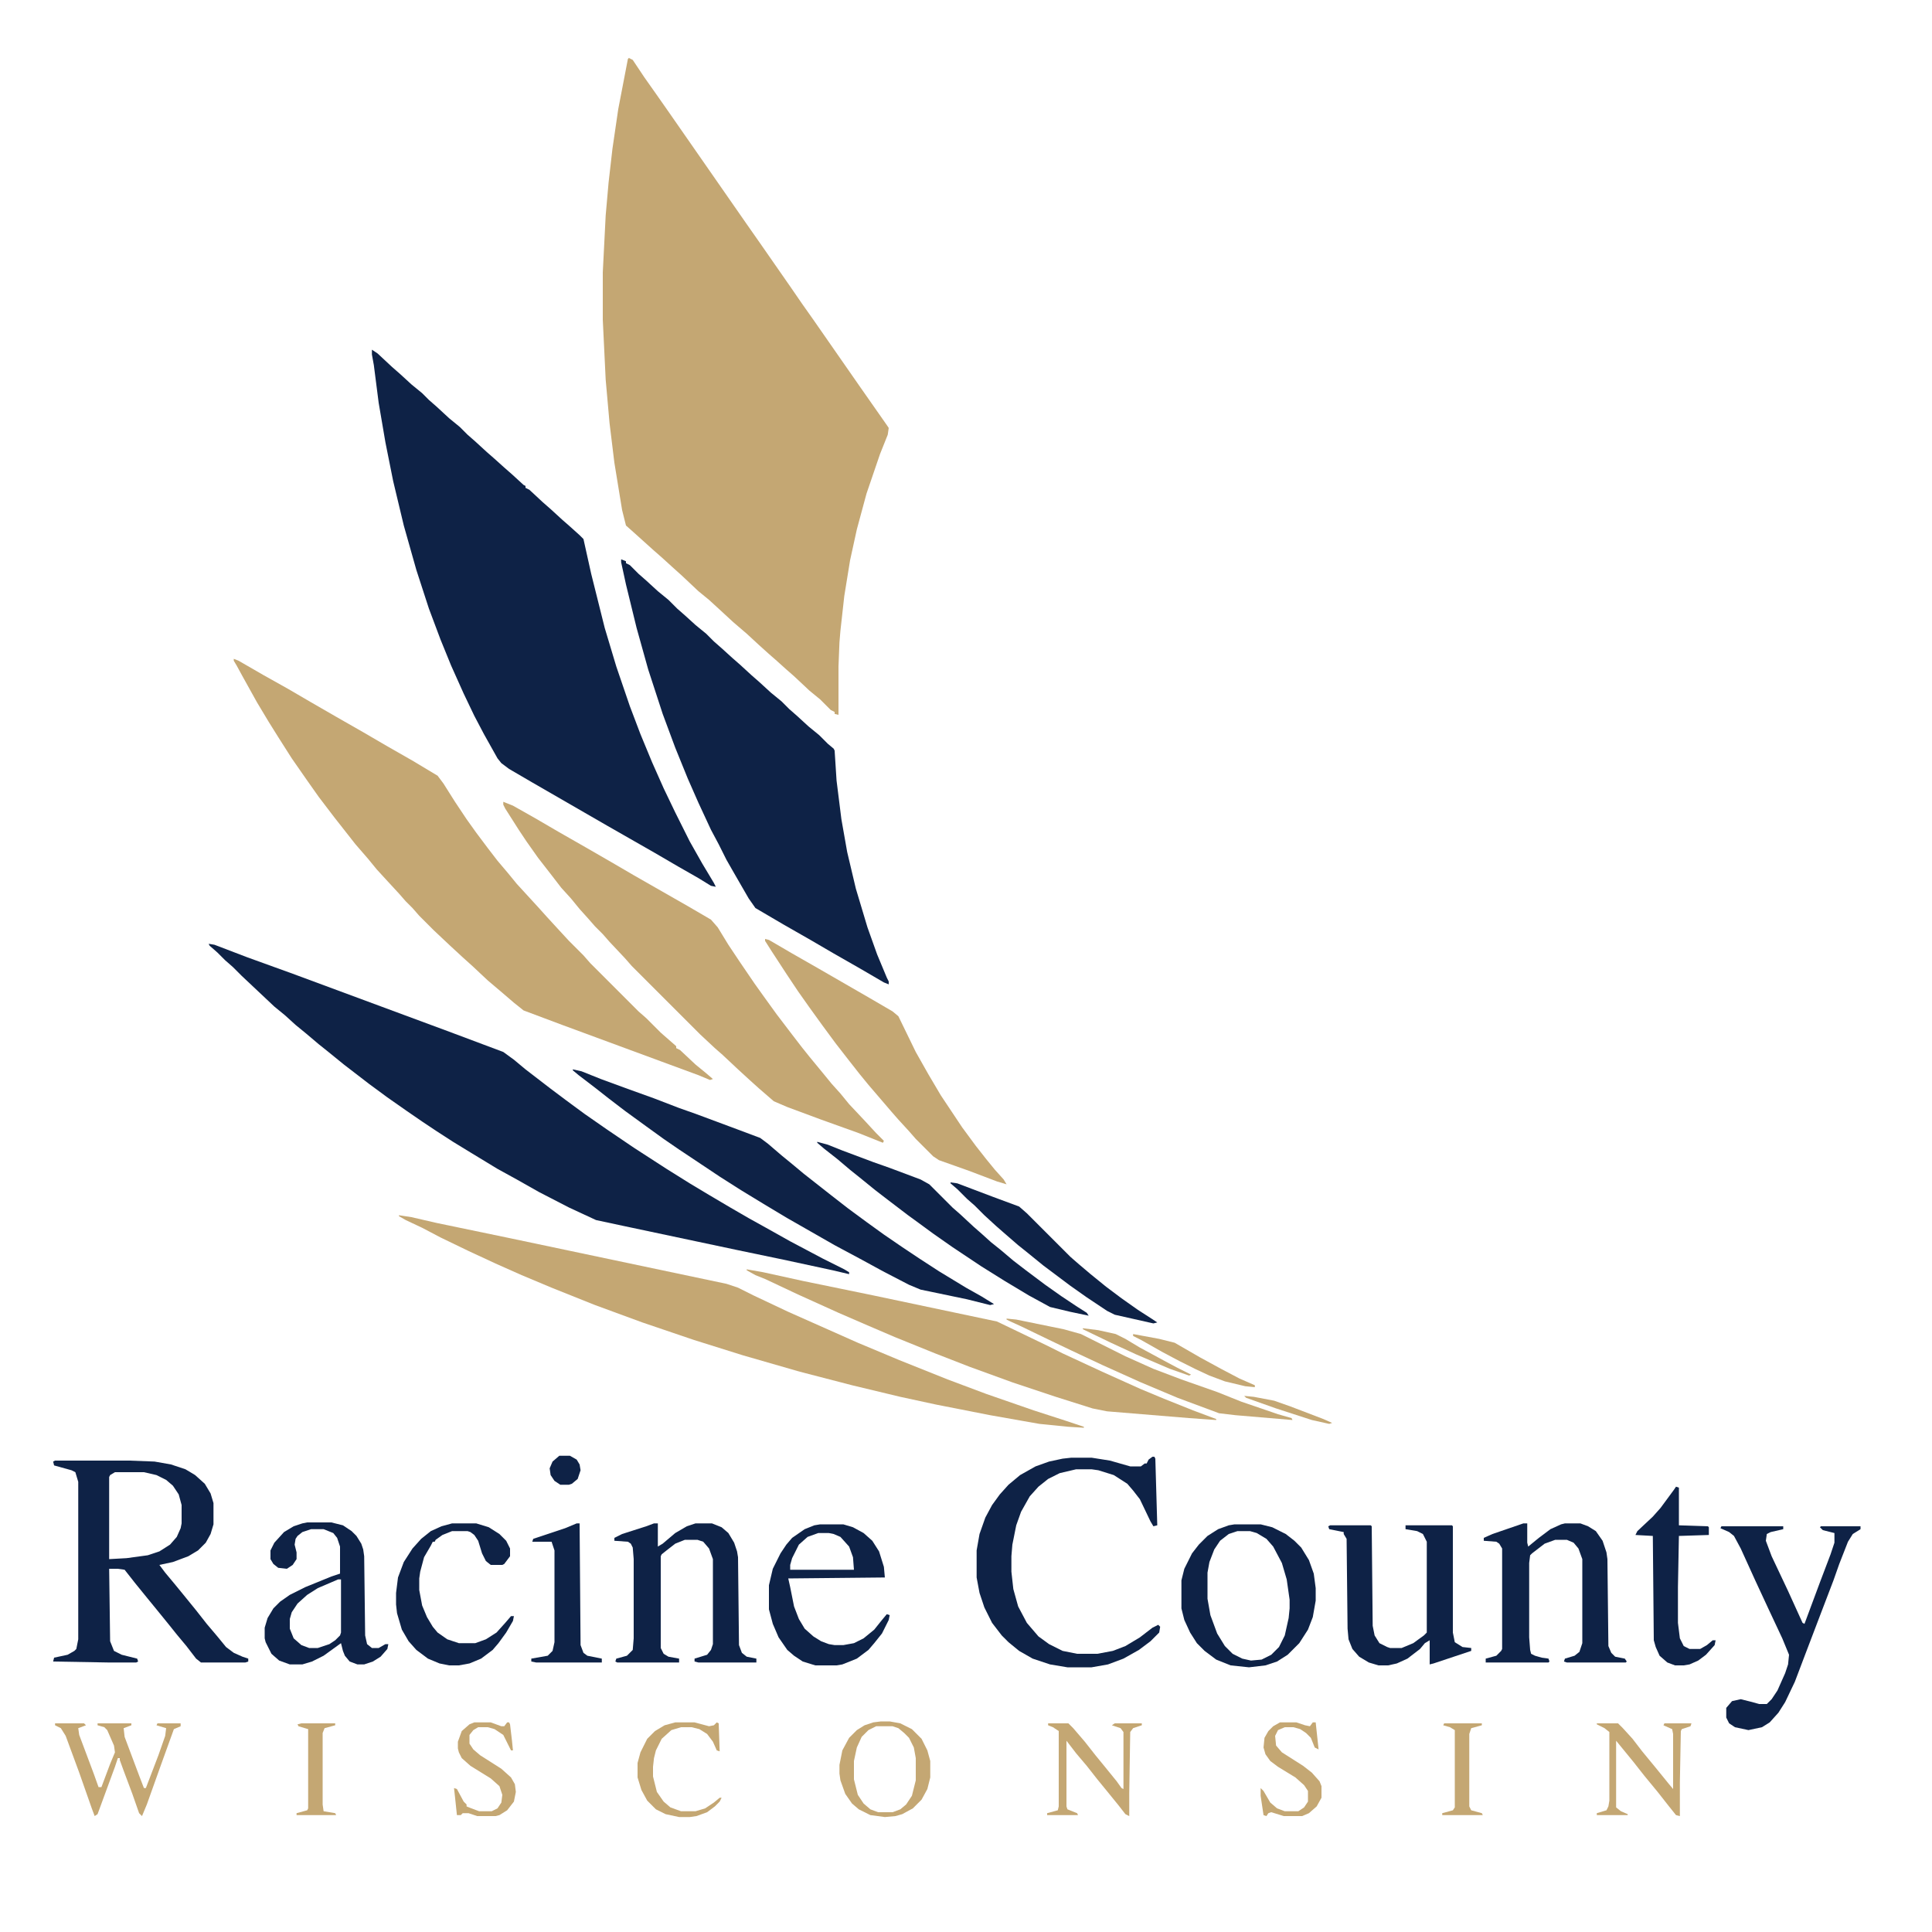 <svg xmlns="http://www.w3.org/2000/svg" viewBox="0 0 2000 2000" width="500" height="500"><path transform="translate(651,60)" d="m0 0 4 2 12 18 12 17 14 20 80 115 14 20 32 46 11 16 12 17 48 69 28 40 2 3-1 7-8 20-14 41-10 37-7 32-6 37-4 36-1 12-1 25v50l-4-1v-2l-4-2-11-11-11-9-16-15-8-7-10-9-8-7-10-9-13-12-14-12-13-12-12-11-11-9-17-16-10-9-11-10-8-7-20-18-9-8-4-16-8-49-5-41-4-45-3-62v-49l3-59 3-34 4-35 6-41 10-52z" fill="#C4A773"></path><path transform="translate(385,362)" d="m0 0 6 4 15 14 8 7 12 11 11 9 7 7 8 7 13 12 11 9 8 8 8 7 12 11 8 7 10 9 8 7 12 11 2 1v2l4 2 14 13 8 7 12 11 8 7 10 9 4 4 8 36 14 56 12 40 14 41 11 29 12 29 12 27 12 25 15 30 13 23 12 20 2 4-5-1-13-8-21-12-24-14-49-28-78-45-24-14-8-6-4-5-14-25-10-19-11-23-13-29-11-27-12-32-13-40-13-46-11-46-8-40-7-41-5-39-2-11z" fill="#0E2246"></path><path transform="translate(216,977)" d="m0 0 6 1 34 13 47 17 162 60 56 21 11 8 12 10 26 20 16 12 19 14 23 16 28 19 34 22 24 15 20 12 22 13 19 11 18 10 25 14 34 18 22 11 5 3v2l-17-4-51-11-48-10-118-25-28-6-28-13-31-16-23-13-20-11-28-17-18-11-17-11-15-10-16-11-20-14-19-14-26-20-16-13-10-8-13-11-11-9-11-10-11-9-34-32-9-9-8-7-8-8-8-7z" fill="#0E2246"></path><path transform="translate(242,682)" d="m0 0 5 2 26 15 25 14 24 14 26 15 28 16 24 14 28 16 25 15 6 8 12 19 12 18 10 14 12 16 10 13 11 13 9 11 22 24 9 10 11 12 12 13 15 15 7 8 50 50 8 7 15 15 16 14v2l4 2 16 15 11 9 7 6-3 1-12-5-38-14-103-38-40-15-10-8-14-12-13-11-16-15-10-9-13-12-17-16-15-15-7-8-7-7-7-8-12-13-11-12-9-11-13-15-22-28-16-21-12-17-16-23-14-22-10-16-12-20-15-27-6-11-3-5z" fill="#C4A773"></path><path transform="translate(643,579)" d="m0 0 5 2v2l4 2 9 9 8 7 12 11 11 9 9 9 8 7 11 10 11 9 8 8 8 7 11 10 8 7 12 11 8 7 12 11 11 9 8 8 8 7 12 11 11 9 9 9 6 5 1 2 2 31 5 40 6 34 9 38 12 40 10 28 10 24 2 4v3l-5-2-24-14-28-16-24-14-28-16-29-17-7-10-15-26-8-14-8-16-8-15-13-28-11-25-13-32-13-35-15-46-12-43-11-45-5-23z" fill="#0E2246"></path><path transform="translate(521,830)" d="m0 0 10 4 23 13 24 14 28 16 26 15 24 14 56 32 24 14 7 8 11 18 12 18 15 22 10 14 13 18 16 21 10 13 8 10 14 17 9 11 9 10 9 11 16 17 12 13 8 8-1 2-25-10-39-14-35-13-14-6-15-13-10-9-12-11-16-15-8-7-15-14-71-71-7-8-16-17-7-8-8-8-7-8-9-10-9-11-10-11-10-13-14-18-12-17-8-12-14-22-2-4z" fill="#C4A773"></path><path transform="translate(413,1258)" d="m0 0 13 2 26 6 77 16 223 47 12 4 16 8 36 17 72 32 43 18 50 20 40 15 49 17 34 11 18 6v1l-16-1-30-3-51-9-56-11-37-8-50-12-54-14-59-17-51-16-53-18-49-18-45-18-31-13-27-12-28-13-29-14-19-10-17-8-7-4z" fill="#C4A773"></path><path transform="translate(593,1107)" d="m0 0 9 2 20 8 30 11 25 9 26 10 17 6 43 16 24 9 8 6 14 12 11 9 12 10 28 22 18 14 19 14 18 13 19 13 18 12 20 13 28 17 16 9 13 8-4 1-24-6-48-10-12-5-27-14-22-12-28-15-49-28-25-15-23-14-22-14-42-28-16-11-18-13-22-16-17-13-14-11-17-13-6-5z" fill="#0E2246"></path><path transform="translate(57,1512)" d="m0 0h77l26 1 17 3 15 5 10 6 10 9 6 10 3 10v22l-3 10-5 9-8 8-10 6-16 6-14 3 6 8 10 12 9 11 13 16 11 14 11 13 9 11 8 6 9 4 6 2v3l-3 1h-46l-5-4-10-13-10-12-8-10-13-16-9-11-13-16-11-14-7-1h-9l1 75 4 10 8 4 16 4 1 3-2 1h-29l-57-1 1-4 14-3 7-4 2-2 2-10v-163l-3-10-4-2-18-5-1-4zm62 12-5 3-1 2v85l18-1 22-3 12-4 11-7 7-8 4-9 1-5v-19l-3-11-6-9-7-6-10-5-13-3z" fill="#0E2246"></path><path transform="translate(773,1314)" d="m0 0 17 3 41 9 73 15 128 27 25 12 27 13 16 8 41 19 40 18 24 10 30 12 24 9v1l-28-2-85-7-15-3-38-12-45-15-44-16-36-14-42-17-28-12-30-13-42-19-34-16-10-4-9-5z" fill="#C4A773"></path><path transform="translate(792,972)" d="m0 0 4 1 24 14 28 16 52 30 24 14 6 5 18 37 13 23 13 22 22 33 14 19 11 14 9 11 9 10 3 5-10-3-29-11-31-11-6-4-18-18-7-8-11-12-7-8-24-28-9-11-11-14-14-18-14-19-13-18-12-17-12-18-15-23-7-11z" fill="#C4A773"></path><path transform="translate(1193,1508)" d="m0 0h2l1 2 2 69-4 1-3-5-11-23-7-9-6-7-14-9-16-5-7-1h-16l-17 4-12 6-10 8-9 10-9 16-5 14-4 20-1 12v16l2 18 5 18 9 17 12 14 11 8 14 7 15 3h21l16-3 13-5 15-9 13-10 6-3 2 2-1 6-9 9-12 9-16 9-16 6-17 3h-25l-18-3-18-6-14-8-11-9-7-7-10-13-8-16-5-15-3-16v-28l3-17 6-17 7-13 8-11 9-10 12-10 16-9 14-5 14-3 9-1h21l19 3 21 6h11l4-3h2l2-4z" fill="#0E2246"></path><path transform="translate(1577,1577)" d="m0 0h4v20l1 4 11-9 12-9 11-5 4-1h16l8 3 8 5 7 10 4 12 1 7 1 90 3 7 4 4 10 2 2 3-1 1h-61l-3-1 1-3 10-3 5-4 3-9v-87l-4-11-5-6-7-3h-12l-11 4-13 10-2 2-1 8v77l1 13 1 4 4 2 7 2 7 1 1 3-1 1h-65v-4l11-3 5-5 1-2v-104l-3-5-3-2-13-1v-3l9-4z" fill="#0E2246"></path><path transform="translate(677,1577)" d="m0 0h4v24l5-3 13-11 12-7 9-3h17l10 4 7 6 6 10 3 9 1 6 1 91 3 8 5 4 10 2v4h-60l-4-1v-3l13-4 4-5 2-6v-88l-4-11-6-7-6-2h-13l-10 4-9 7-5 4-1 2v95l3 6 5 3 11 2v4h-64l-2-1 1-3 11-3 6-6 1-12v-82l-1-12-2-4-3-2-14-1v-3l8-4 25-8z" fill="#0E2246"></path><path transform="translate(1377,1579)" d="m0 0h42l1 1 1 103 2 10 5 8 8 4 3 1h12l12-5 11-8 3-3v-94l-4-8-6-3-12-2v-4h48l1 1v110l2 10 8 5 9 1v3l-39 13-4 1v-25l-5 3-5 6-13 10-11 5-9 2h-10l-10-3-10-6-7-8-4-10-1-11-1-93-3-5v-2l-15-3-1-3z" fill="#0E2246"></path><path transform="translate(1278,1578)" d="m0 0h27l12 3 14 7 9 7 7 7 8 13 5 14 2 15v13l-3 17-5 13-9 14-12 12-11 7-12 4-17 2-19-2-15-6-12-9-8-8-7-11-6-13-3-12v-29l3-12 8-16 7-9 9-9 11-7 11-4zm3 7-9 3-9 7-6 9-5 13-2 11v27l3 17 7 19 8 13 8 8 10 5 9 2 11-1 10-5 8-8 6-12 4-18 1-10v-9l-3-21-5-17-9-17-7-8-10-6-7-2z" fill="#0E2246"></path><path transform="translate(846,1182)" d="m0 0 11 3 15 6 32 12 17 6 32 12 9 5 24 24 8 7 14 13 8 7 10 9 10 8 13 11 13 10 20 15 17 12 15 10 11 7 2 3-19-4-21-5-22-12-25-15-24-15-30-20-20-14-15-11-11-8-21-16-13-10-16-13-10-8-13-11-14-11-7-6z" fill="#0E2246"></path><path transform="translate(1782,1580)" d="m0 0h64v3l-13 3-4 2-1 7 6 16 17 36 15 33 2 1 16-43 11-29 4-12v-10l-12-3-3-3 1-1h41v3l-8 5-5 8-9 23-6 17-13 34-16 42-11 29-10 21-7 11-9 10-8 5-14 3-14-3-6-4-3-6v-10l6-7 9-2 12 3 7 2h8l5-5 6-9 8-18 3-9 1-10-7-17-15-32-13-28-15-33-7-13-5-4-9-4z" fill="#0E2246"></path><path transform="translate(318,1576)" d="m0 0h25l12 3 9 6 5 5 5 8 2 6 1 7 1 82 2 9 5 4h7l7-4h3l-1 5-7 8-8 5-9 3h-7l-8-3-5-6-2-5-2-8-18 13-12 6-10 3h-13l-11-4-8-7-6-12-1-4v-11l3-10 6-10 7-7 10-7 16-8 27-11 9-3v-28l-3-9-4-5-10-4h-13l-9 3-5 4-2 3-1 6 2 8v7l-4 6-6 4-9-1-5-4-3-5v-9l4-8 10-11 10-6 9-3zm32 59-21 9-11 7-10 9-6 9-2 7v10l4 10 8 7 8 3h9l12-4 6-4 5-5 1-3v-55z" fill="#0E2246"></path><path transform="translate(849,1578)" d="m0 0h24l10 3 11 6 9 8 7 11 5 16 1 11-100 1 2 9 4 20 5 13 6 10 9 8 8 5 8 3 6 1h9l11-2 10-5 11-9 8-10 5-6 3 1-1 5-7 14-8 10-6 7-12 9-15 6-6 1h-22l-13-4-9-6-7-6-9-13-6-14-4-15v-25l4-17 8-16 6-9 6-7 13-9 10-4zm-2 9-11 4-9 8-7 14-2 7v5h66l-1-13-4-11-9-10-7-3-5-1z" fill="#0E2246"></path><path transform="translate(468,1577)" d="m0 0h25l13 4 11 7 7 7 4 8v8l-6 8-2 1h-12l-5-4-4-8-4-13-4-6-4-3-3-1h-16l-10 4-7 5-1 2h-2l-2 4-7 12-4 15-1 7v12l3 16 5 12 6 10 5 6 10 7 12 4h17l11-4 11-7 9-10 6-7h3l-1 5-7 12-8 11-6 7-12 9-12 5-11 2h-10l-10-2-12-5-12-9-8-9-7-12-5-17-1-9v-12l2-16 6-16 9-14 9-10 10-8 11-5z" fill="#0E2246"></path><path transform="translate(1735,1539)" d="m0 0 3 1v39l30 1 1 1v8l-31 1-1 53v37l2 16 4 8 6 3h11l7-4 6-5h3l-1 5-9 10-8 6-9 4-6 1h-9l-8-3-8-7-4-9-2-7-1-108-18-1 2-4 16-15 8-9 14-19z" fill="#0E2246"></path><path transform="translate(984,1224)" d="m0 0 7 1 37 14 27 10 8 7 45 45 8 7 13 11 16 13 16 12 17 12 14 9 6 4-4 1-40-9-8-4-21-14-17-12-28-21-16-13-10-8-15-13-8-7-12-11-10-10-8-7-10-10-7-6z" fill="#0E2246"></path><path transform="translate(1042,1365)" d="m0 0 10 1 49 10 18 5 46 23 29 13 29 11 37 13 25 10 38 13 14 4 1 2-59-5-17-2-43-16-38-16-40-18-32-15-23-11-29-14-11-5-4-2z" fill="#C4A773"></path><path transform="translate(597,1577)" d="m0 0h3l1 126 3 8 4 3 15 3v4h-68l-5-1v-3l17-3 5-5 2-9v-95l-3-9h-20l1-3 33-11z" fill="#0E2246"></path><path transform="translate(57,1784)" d="m0 0h30l2 2-8 3 1 7 15 40 5 14h3l9-24 5-12-1-7-7-16-3-3-7-2v-2h35v2l-8 3 1 9 15 40 5 13h2l13-34 7-20 1-8-10-3 1-2h24v3l-7 3-13 36-15 42-5 12-3-3-7-20-9-24-4-11v-2h-2l-3 9-18 49-3 2-3-8-13-37-14-38-5-8-6-3z" fill="#C4A773"></path><path transform="translate(912,1782)" d="m0 0h9l11 2 12 6 10 10 6 12 3 11v17l-3 12-6 11-9 9-11 6-7 2-11 1-15-2-12-6-7-6-7-10-5-14-1-7v-9l3-15 7-13 8-8 8-5 9-3zm-5 5-8 4-7 7-5 11-3 14v19l4 16 6 9 7 6 8 3h15l8-3 6-5 6-9 4-16v-23l-2-11-5-10-5-5-6-5-6-2z" fill="#C4A773"></path><path transform="translate(1653,1784)" d="m0 0h22l5 5 10 11 10 13 14 17 13 16 5 6v-57l-1-5-9-4 1-2h28l-1 3-9 3-1 2-1 53v35l-4-1-8-10-11-14-14-17-11-14-18-22v69l5 4 7 3v1h-32v-2l10-3 2-4 1-6v-71l-5-4-8-4z" fill="#C4A773"></path><path transform="translate(1085,1784)" d="m0 0h21l5 5 12 14 11 14 9 11 13 16 5 7 2 1v-59l-3-4-9-3 3-2h28v2l-9 3-3 4-1 63v24l-4-2-7-9-13-16-9-11-11-14-11-13-10-13v68l1 3 10 4 1 2h-32v-2l11-3 1-4v-78l-6-4-5-2z" fill="#C4A773"></path><path transform="translate(491,1783)" d="m0 0h17l11 4h3l3-4h2l1 2 2 17 1 10h-2l-8-16-9-6-7-2h-10l-5 3-4 5v9l4 6 7 6 22 14 10 9 4 7 1 8-2 10-7 9-8 5-4 1h-19l-9-3h-6l-2 2h-4l-2-19-1-9 3 1 7 13 3 3v2l5 2 8 3h13l6-3 4-6 1-8-3-9-9-8-21-13-9-8-3-6-1-4v-7l4-11 8-7z" fill="#C4A773"></path><path transform="translate(1325,1783)" d="m0 0h17l9 3 5 1 3-4h3l3 28-4-2-4-10-5-5-6-4-7-2h-9l-7 3-3 6 1 10 6 7 22 14 9 7 8 9 2 5v12l-5 9-8 7-7 3h-19l-13-4-3 1-2 3-3-1-3-20v-8l3 3 7 12 7 6 8 3h14l6-4 4-6v-11l-4-6-9-8-18-11-8-6-5-7-2-7 1-10 4-7 5-5z" fill="#C4A773"></path><path transform="translate(699,1783)" d="m0 0h20l15 4 5-1 3-3 2 1 1 29-3-1-4-9-6-8-8-5-8-2h-11l-10 3-10 9-6 12-2 8-1 9v10l4 16 7 10 7 6 11 4h15l10-3 9-6 6-5h2l-2 4-5 5-8 6-11 4-7 1h-11l-14-3-10-5-9-9-6-11-4-13v-15l3-11 7-14 8-8 10-6z" fill="#C4A773"></path><path transform="translate(1495,1784)" d="m0 0h39v2l-11 3-2 6v75l2 4 11 3 1 2h-42v-2l11-3 2-3v-80l-5-3-7-2z" fill="#C4A773"></path><path transform="translate(312,1784)" d="m0 0h35v2l-11 3-2 5v74l1 7 12 2 1 2h-41v-2l11-3 1-2v-82l-10-3-1-2z" fill="#C4A773"></path><path transform="translate(1173,1381)" d="m0 0 27 5 16 4 26 15 22 12 19 10 16 7v2l-10-1-21-5-16-6-15-7-16-8-17-9-23-13-8-4z" fill="#C4A773"></path><path transform="translate(579,1507)" d="m0 0h11l7 4 3 5 1 6-3 9-6 5-3 1h-9l-6-4-4-6-1-7 3-7z" fill="#0E2246"></path><path transform="translate(1121,1375)" d="m0 0 16 2 18 4 10 5 15 9 24 13 15 8 14 7-2 1-20-7-35-15-26-12-29-14z" fill="#C4A773"></path><path transform="translate(1288,1445)" d="m0 0 10 1 21 4 17 6 34 13 9 4-3 1-18-4-37-12-31-11z" fill="#C4A773"></path></svg>